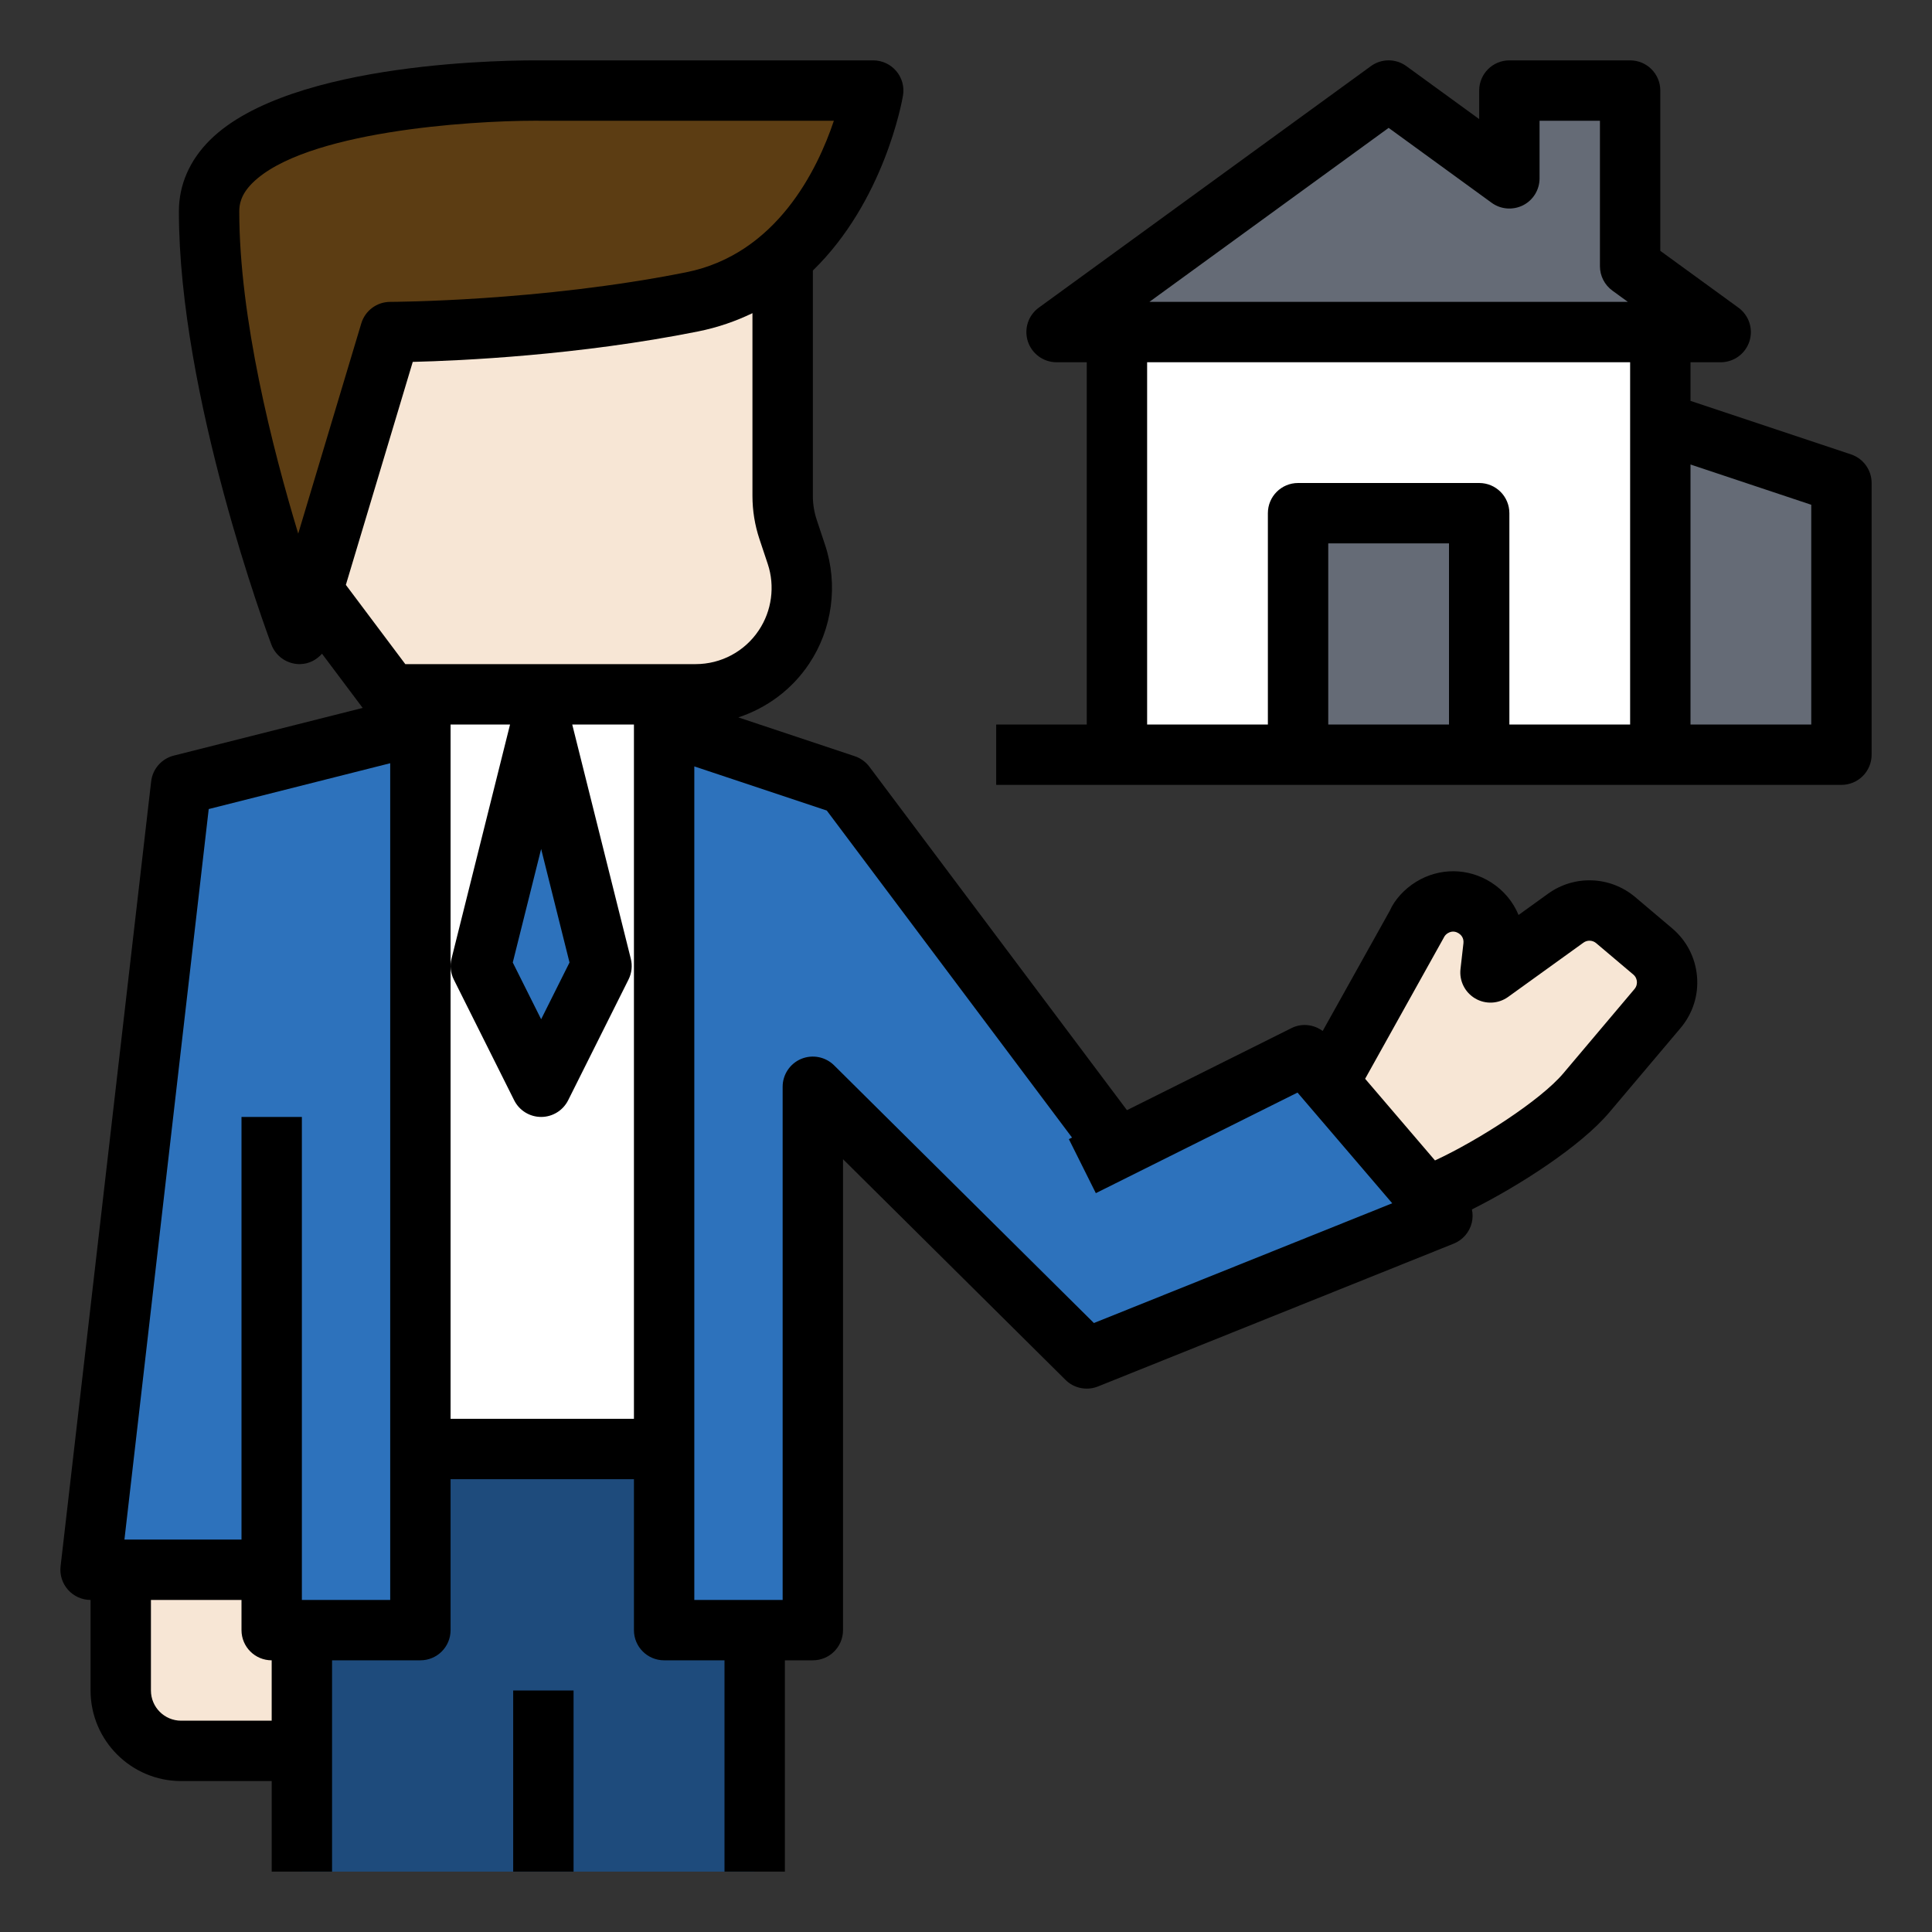 <?xml version="1.0" encoding="UTF-8"?> <svg xmlns="http://www.w3.org/2000/svg" id="Layer_1_1_" height="512" viewBox="0 0 64 64" width="512"><rect x="0" y="0" width="64" height="64" fill="#333333" stroke="none"/> <path d="m14 23h8v25h-8z" fill="#fff"></path> <path d="m10 48h15v14h-15z" fill="#1e4b7c"></path> <path d="m26.107 17.542c-.12-.359-.181-.735-.181-1.113v-7.908c-.79.685-1.773 1.234-3 1.479-5 1-10 1-10 1l-2.553 8.51 2.553 3.49h10.116c1.177 0 2.276-.588 2.929-1.568.603-.904.754-2.035.411-3.066z" fill="#f7e6d5"></path> <path d="m9 52h-5v4c0 1.105.895 2 2 2h4v-4h-1z" fill="#f7e6d5"></path> <path d="m3 52h1 5v-15 15 2h1 3.926v-30l-7.926 2z" fill="#2d72bc"></path> <path d="m55 25h6v-9l-6-2z" fill="#656b76"></path> <path d="m55 11h-18v14h6v-8h6v8h6v-11z" fill="#fff"></path> <path d="m43 17h6v8h-6z" fill="#656b76"></path> <path d="m6.926 7c0 6 3 14 3 14l3-10s5 0 10-1c1.227-.245 2.21-.794 3-1.479 2.428-2.107 3-5.521 3-5.521h-11s-11-.123-11 4z" fill="#5c3d13"></path> <path d="m17.926 36 2-4-2-8-2 8z" fill="#2d72bc"></path> <path d="m57 11-3-2.182v-5.818h-4v2.909l-4-2.909-11 8h2 18z" fill="#656b76"></path> <path d="m54.748 31.516-1.228-1.037c-.471-.398-1.152-.424-1.652-.064l-2.494 1.797.097-.853c.127-1.111-1.08-1.881-2.034-1.299-.231.141-.414.348-.525.595l-2.902 5.202 3.338 3.749c1.495-.565 4.197-2.215 5.201-3.403l2.36-2.793c.477-.567.406-1.415-.161-1.894z" fill="#f7e6d5"></path> <path d="m43.233 34.949-6.034 3.01-9.199-11.959-6-2v30h4.926v-18l9.074 9 11.783-4.731z" fill="#2d72bc"></path> <path d="m54.165 29.714c-.826-.693-2.009-.739-2.882-.11l-.979.706c-.179-.435-.49-.812-.906-1.078-.76-.485-1.711-.496-2.484-.023-.404.248-.72.606-.875.96l-2.223 3.983c-.297-.216-.689-.266-1.029-.097l-5.455 2.721-8.532-11.376c-.122-.163-.291-.285-.483-.349l-3.859-1.286c.946-.312 1.777-.925 2.345-1.777.77-1.151.967-2.623.528-3.938l-.274-.824c-.086-.259-.13-.527-.13-.798v-7.466c2.361-2.296 2.954-5.603 2.986-5.798.049-.29-.033-.586-.224-.811-.19-.224-.469-.353-.763-.353h-10.989c-.838-.006-8.297-.016-10.979 2.637-.675.668-1.032 1.485-1.032 2.363 0 6.111 2.938 14.018 3.063 14.352.147.39.521.648.937.648.011 0 .022 0 .033-.001.281-.009.53-.143.708-.344l1.347 1.796-6.259 1.58c-.402.102-.7.442-.748.855l-3 26c-.033.283.057.566.247.779.189.213.461.335.746.335v3c0 1.654 1.346 3 3 3h3v3h2v-7h2.926c.553 0 1-.447 1-1v-5h6.074v5c0 .553.447 1 1 1h2v7h2v-7h.926c.553 0 1-.447 1-1v-15.6l7.37 7.31c.282.282.708.366 1.077.218l11.783-4.731c.299-.12.521-.377.598-.689.036-.148.036-.299.005-.444 1.551-.775 3.602-2.089 4.552-3.215l2.359-2.793c.404-.479.599-1.085.546-1.709s-.345-1.19-.823-1.594zm-29.007-11.856.275.825c.244.732.134 1.553-.295 2.194-.467.704-1.251 1.123-2.096 1.123h-9.616l-1.969-2.625 2.216-7.387c1.597-.039 5.495-.217 9.449-1.008.664-.133 1.26-.344 1.804-.606v6.054c0 .486.078.967.232 1.43zm-6.292 14.026-.94 1.88-.94-1.88.94-3.761zm-10.94-24.884c0-.218.046-.552.438-.94 1.72-1.701 7.155-2.061 9.366-2.061.067 0 .134 0 .195.001h9.698c-.543 1.62-1.899 4.421-4.895 5.02-4.837.967-9.753.98-9.802.98-.441 0-.831.29-.958.713l-2.089 6.964c-.854-2.82-1.953-7.139-1.953-10.677zm1.074 50h-3c-.552 0-1-.448-1-1v-3h3v1c0 .553.447 1 1 1zm3.926-4h-2.926v-16h-2v14h-3.878l2.792-24.199 6.012-1.518zm2-6v-23h1.97l-1.939 7.758c-.059.231-.031.476.075.689l2 4c.169.339.515.553.894.553s.725-.214.895-.553l2-4c.106-.214.134-.458.075-.689l-1.94-7.758h2.044v23zm21.311-3.173-8.607-8.537c-.287-.284-.717-.367-1.089-.213-.372.155-.615.52-.615.923v17h-2.926v-27.612l4.388 1.462 8.124 10.833-.104.053.893 1.789 6.681-3.332 3.137 3.667zm17.907-11.063-2.359 2.794c-.754.892-2.813 2.218-4.249 2.883l-2.314-2.705 2.602-4.669c.028-.063.075-.117.134-.153.16-.099.296-.039.364.004.067.043.177.144.156.33l-.097.852c-.045.393.146.775.488.976s.77.179 1.09-.052l2.494-1.797c.127-.093.303-.085.422.016l1.229 1.039c.095.079.116.18.12.232.005.052 0 .155-.08.25z"></path> <path d="m17 56h2v6h-2z"></path> <path d="m61.316 15.052-5.316-1.772v-1.28h1c.434 0 .817-.279.951-.69.134-.412-.013-.863-.363-1.118l-2.588-1.882v-5.31c0-.553-.447-1-1-1h-4c-.553 0-1 .447-1 1v.945l-2.412-1.754c-.35-.256-.826-.256-1.176 0l-11 8c-.351.255-.497.706-.363 1.118s.517.691.951.691h1v12h-3v2h4 18 6c.553 0 1-.447 1-1v-9c0-.431-.275-.812-.684-.948zm-15.316-10.816 3.412 2.481c.304.222.706.251 1.042.083.335-.17.546-.515.546-.891v-1.909h2v4.818c0 .32.153.62.412.809l.513.373h-15.85zm2 19.764h-4v-6h4zm2 0v-7c0-.553-.447-1-1-1h-6c-.553 0-1 .447-1 1v7h-4v-12h16v12zm10 0h-4v-8.613l4 1.334z"></path> </svg> 